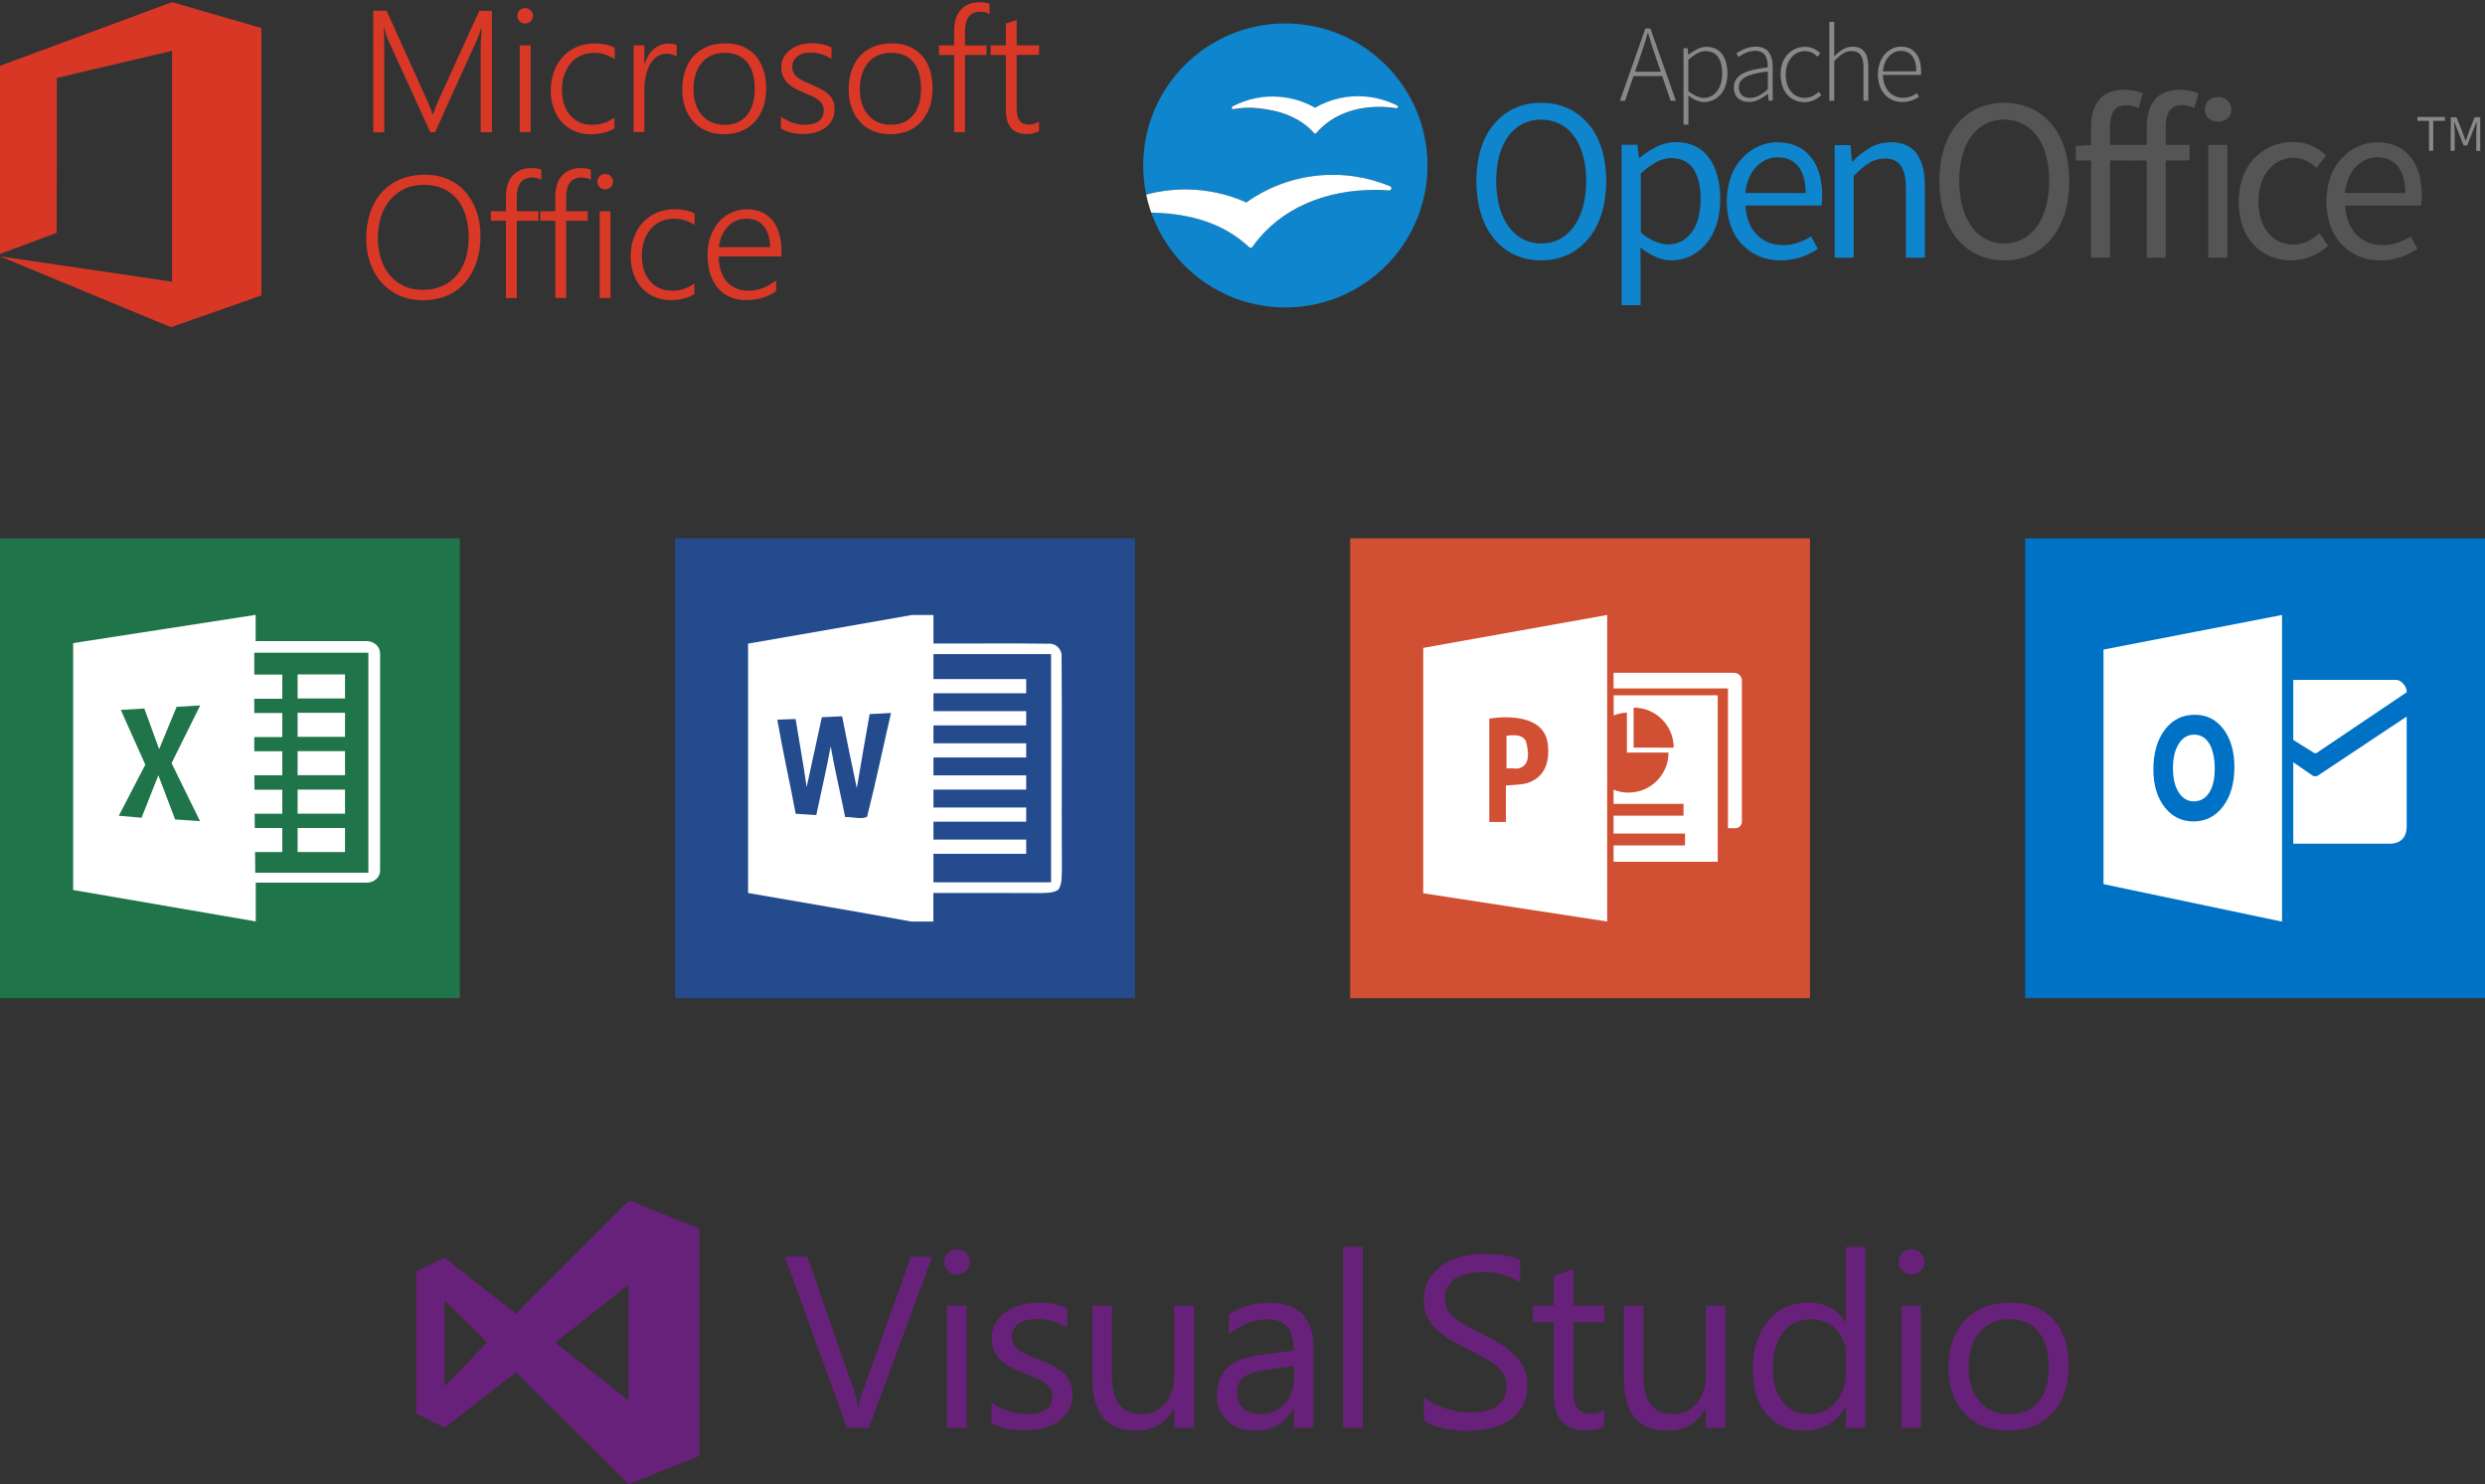 <?xml version="1.0" encoding="utf-8"?>
<!-- Generator: Adobe Illustrator 23.0.0, SVG Export Plug-In . SVG Version: 6.00 Build 0)  -->
<svg version="1.1" id="Layer_1" xmlns="http://www.w3.org/2000/svg" xmlns:xlink="http://www.w3.org/1999/xlink" x="0px" y="0px"
	 width="250px" height="149.32px" viewBox="0 0 250 149.32" style="enable-background:new 0 0 250 149.32;" xml:space="preserve">
<rect x="0" y="0" width="250" height="149.32" fill="#333333" stroke="none"/>
<style type="text/css">
	.st0{fill:#D93726;}
	.st1{fill:#DA3827;}
	.st2{fill:#244B8D;}
	.st3{fill:#FFFFFF;}
	.st4{fill:#20744A;}
	.st5{fill-rule:evenodd;clip-rule:evenodd;fill:#FFFFFF;}
	.st6{fill:#D14F32;}
	.st7{fill:#0072C6;}
	.st8{fill:#68217A;}
	.st9{enable-background:new    ;}
	.st10{fill:#0E85CD;}
	.st11{fill:#555555;}
	.st12{fill:#888888;}
</style>
<g>
	<g>
		<polygon class="st0" points="17.31,5.11 17.31,28.34 0,25.79 17.2,32.92 26.3,29.72 26.3,2.82 17.3,0.22 0,6.62 0,25.55 
			5.7,23.42 5.72,7.84 		"/>
	</g>
	<g>
		<path class="st1" d="M48.36,13.3V4.86c0-0.43,0.03-1.12,0.1-2.09h-0.03c-0.09,0.26-0.16,0.48-0.22,0.67
			c-0.07,0.19-0.12,0.34-0.18,0.46l-4.26,9.4h-0.48l-4.27-9.34c-0.12-0.28-0.26-0.69-0.39-1.2H38.6c0.02,0.26,0.04,0.56,0.05,0.9
			s0.01,0.71,0.01,1.12v8.53h-1.11V1.08h1.34l4.15,9.18c0.09,0.2,0.17,0.39,0.25,0.6c0.09,0.2,0.16,0.42,0.23,0.64h0.05
			c0.08-0.23,0.15-0.43,0.22-0.62c0.07-0.19,0.14-0.39,0.24-0.6l4.19-9.19h1.27V13.3H48.36z"/>
		<path class="st1" d="M52.83,2.37c-0.21,0-0.39-0.07-0.54-0.22C52.13,2,52.05,1.81,52.05,1.59c0-0.22,0.08-0.41,0.23-0.55
			c0.15-0.14,0.33-0.22,0.54-0.22c0.11,0,0.21,0.02,0.31,0.05c0.1,0.04,0.18,0.09,0.25,0.16c0.07,0.07,0.13,0.15,0.17,0.24
			s0.07,0.2,0.07,0.31c0,0.11-0.02,0.21-0.06,0.31s-0.1,0.18-0.17,0.25c-0.07,0.07-0.16,0.12-0.25,0.16
			C53.04,2.35,52.94,2.37,52.83,2.37z M52.29,13.3V4.57h1.09v8.72H52.29z"/>
		<path class="st1" d="M61.82,12.91c-0.65,0.39-1.43,0.6-2.35,0.6c-0.63,0.01-1.19-0.1-1.69-0.33c-0.5-0.22-0.93-0.53-1.28-0.92
			c-0.35-0.39-0.62-0.86-0.81-1.4c-0.19-0.54-0.28-1.12-0.28-1.75c0-0.65,0.1-1.27,0.3-1.84c0.2-0.58,0.49-1.08,0.87-1.51
			c0.38-0.43,0.84-0.77,1.4-1.02c0.55-0.25,1.18-0.37,1.89-0.37c0.72,0,1.38,0.14,1.97,0.42v1.16c-0.63-0.42-1.32-0.63-2.06-0.63
			c-0.52,0-0.97,0.1-1.38,0.29s-0.75,0.46-1.02,0.8c-0.27,0.34-0.48,0.73-0.63,1.18s-0.22,0.93-0.22,1.43
			c0,0.46,0.06,0.91,0.18,1.34c0.12,0.43,0.31,0.8,0.56,1.13s0.57,0.59,0.96,0.78c0.39,0.2,0.84,0.29,1.36,0.29
			c0.82,0,1.56-0.24,2.22-0.73L61.82,12.91L61.82,12.91z"/>
		<path class="st1" d="M68.07,5.69c-0.26-0.19-0.58-0.28-0.99-0.28c-0.29,0-0.54,0.05-0.77,0.16s-0.42,0.26-0.58,0.44
			c-0.17,0.19-0.31,0.41-0.43,0.65c-0.12,0.25-0.21,0.5-0.28,0.77c-0.07,0.27-0.12,0.54-0.15,0.81c-0.03,0.27-0.05,0.53-0.05,0.78
			v4.27h-1.08V4.57h1.08v1.86h0.03c0.1-0.32,0.23-0.6,0.39-0.86c0.16-0.26,0.33-0.46,0.54-0.64c0.2-0.17,0.43-0.31,0.67-0.4
			c0.24-0.09,0.5-0.14,0.77-0.14c0.18,0,0.33,0.01,0.47,0.03c0.14,0.02,0.27,0.06,0.38,0.1L68.07,5.69L68.07,5.69z"/>
		<path class="st1" d="M72.82,13.5c-0.65,0-1.23-0.11-1.74-0.33c-0.52-0.22-0.95-0.52-1.31-0.92c-0.37-0.39-0.64-0.87-0.84-1.42
			c-0.2-0.55-0.29-1.16-0.29-1.83c0-0.73,0.1-1.38,0.31-1.95c0.2-0.58,0.5-1.06,0.88-1.46c0.38-0.4,0.83-0.71,1.37-0.92
			s1.13-0.31,1.79-0.31c0.63,0,1.2,0.1,1.71,0.31c0.5,0.21,0.94,0.51,1.29,0.9c0.35,0.39,0.62,0.87,0.81,1.43s0.28,1.2,0.28,1.92
			c0,0.68-0.1,1.3-0.29,1.86c-0.2,0.56-0.48,1.04-0.84,1.45c-0.37,0.41-0.8,0.71-1.33,0.94C74.07,13.39,73.48,13.5,72.82,13.5z
			 M72.9,5.31c-0.48,0-0.91,0.09-1.29,0.25c-0.39,0.16-0.72,0.41-0.99,0.72c-0.27,0.31-0.48,0.7-0.63,1.16s-0.22,0.97-0.22,1.56
			c0,0.54,0.07,1.03,0.22,1.47s0.35,0.81,0.63,1.12c0.27,0.31,0.6,0.55,0.98,0.72c0.39,0.17,0.82,0.25,1.29,0.25
			c0.49,0,0.92-0.08,1.29-0.24c0.37-0.16,0.69-0.4,0.95-0.71c0.26-0.31,0.46-0.69,0.6-1.14c0.13-0.45,0.2-0.96,0.2-1.53
			c0-1.18-0.26-2.07-0.78-2.69C74.62,5.63,73.88,5.31,72.9,5.31z"/>
		<path class="st1" d="M78.58,11.73c0.16,0.13,0.35,0.25,0.54,0.35c0.2,0.1,0.39,0.19,0.6,0.26c0.2,0.07,0.41,0.13,0.61,0.16
			c0.21,0.04,0.41,0.05,0.6,0.05c1.29,0,1.94-0.48,1.94-1.46c0-0.22-0.05-0.41-0.14-0.58s-0.22-0.31-0.39-0.44
			c-0.17-0.13-0.37-0.26-0.61-0.37c-0.24-0.11-0.51-0.24-0.81-0.36c-0.41-0.16-0.75-0.33-1.04-0.5s-0.53-0.35-0.71-0.56
			c-0.19-0.2-0.33-0.43-0.42-0.67S78.6,7.1,78.6,6.79c0-0.39,0.09-0.73,0.25-1.03c0.17-0.3,0.39-0.56,0.68-0.77
			c0.28-0.21,0.61-0.37,0.98-0.48c0.37-0.11,0.77-0.16,1.17-0.16c0.76,0,1.41,0.14,1.97,0.43v1.15C83,5.5,82.29,5.29,81.54,5.29
			c-0.27,0-0.52,0.03-0.75,0.1c-0.22,0.07-0.42,0.16-0.58,0.29s-0.28,0.27-0.37,0.44c-0.09,0.18-0.13,0.37-0.13,0.58
			c0,0.22,0.03,0.41,0.1,0.57c0.07,0.16,0.18,0.31,0.32,0.44s0.33,0.26,0.56,0.37c0.23,0.12,0.51,0.25,0.84,0.39
			c0.42,0.17,0.78,0.34,1.09,0.51c0.31,0.17,0.56,0.35,0.76,0.54c0.2,0.2,0.35,0.41,0.44,0.65c0.1,0.24,0.14,0.52,0.14,0.84
			c0,0.39-0.08,0.74-0.24,1.05c-0.16,0.31-0.39,0.56-0.67,0.78c-0.29,0.21-0.62,0.37-1.01,0.48c-0.39,0.11-0.8,0.16-1.26,0.16
			c-0.88,0-1.62-0.18-2.22-0.56L78.58,11.73L78.58,11.73z"/>
		<path class="st1" d="M89.56,13.5c-0.65,0-1.23-0.11-1.74-0.33c-0.52-0.22-0.95-0.52-1.31-0.92c-0.37-0.39-0.64-0.87-0.84-1.42
			c-0.2-0.55-0.29-1.16-0.29-1.83c0-0.73,0.1-1.38,0.31-1.95c0.2-0.58,0.5-1.06,0.88-1.46c0.38-0.4,0.83-0.71,1.37-0.92
			c0.54-0.21,1.13-0.31,1.79-0.31c0.63,0,1.2,0.1,1.71,0.31c0.5,0.21,0.94,0.51,1.29,0.9c0.35,0.39,0.62,0.87,0.81,1.43
			c0.19,0.56,0.28,1.2,0.28,1.92c0,0.68-0.1,1.3-0.29,1.86c-0.2,0.56-0.48,1.04-0.84,1.45c-0.37,0.41-0.8,0.71-1.33,0.94
			C90.81,13.39,90.22,13.5,89.56,13.5z M89.64,5.31c-0.48,0-0.91,0.09-1.29,0.25c-0.39,0.16-0.72,0.41-0.99,0.72
			c-0.27,0.31-0.48,0.7-0.63,1.16C86.57,7.9,86.5,8.41,86.5,8.99c0,0.54,0.07,1.03,0.22,1.47c0.15,0.44,0.35,0.81,0.63,1.12
			c0.27,0.31,0.6,0.55,0.98,0.72c0.39,0.17,0.82,0.25,1.29,0.25c0.49,0,0.92-0.08,1.29-0.24c0.37-0.16,0.69-0.4,0.95-0.71
			c0.26-0.31,0.46-0.69,0.6-1.14c0.13-0.45,0.2-0.96,0.2-1.53c0-1.18-0.26-2.07-0.78-2.69C91.36,5.63,90.62,5.31,89.64,5.31z"/>
		<path class="st1" d="M99.56,1.42C99.32,1.26,99,1.18,98.61,1.18c-1.02,0-1.53,0.67-1.53,2v1.4h2.17v0.95h-2.17v7.77h-1.09V5.53
			h-1.52V4.57h1.52V3.11c0-0.44,0.05-0.83,0.16-1.19c0.11-0.35,0.27-0.66,0.49-0.91c0.22-0.26,0.48-0.44,0.81-0.58
			c0.33-0.14,0.7-0.2,1.13-0.2c0.41,0,0.73,0.05,0.97,0.16L99.56,1.42L99.56,1.42z"/>
		<path class="st1" d="M104.53,13.2c-0.37,0.19-0.78,0.28-1.23,0.28c-1.41,0-2.11-0.81-2.11-2.44V5.53h-1.53V4.57h1.53v-2.2
			l1.09-0.36v2.56h2.25v0.95h-2.25v5.34c0,0.59,0.1,1.01,0.29,1.28c0.19,0.26,0.52,0.39,0.98,0.39c0.34,0,0.67-0.1,0.98-0.31V13.2z"
			/>
		<path class="st1" d="M42.53,30.2c-0.88,0-1.67-0.16-2.37-0.48c-0.71-0.32-1.3-0.76-1.79-1.31c-0.49-0.56-0.87-1.21-1.13-1.96
			c-0.26-0.75-0.4-1.56-0.4-2.43c0-0.95,0.13-1.82,0.4-2.62c0.26-0.79,0.65-1.47,1.16-2.03c0.5-0.56,1.12-1.01,1.86-1.32
			c0.73-0.31,1.57-0.47,2.5-0.47c0.86,0,1.64,0.16,2.33,0.46c0.69,0.31,1.28,0.74,1.75,1.29c0.48,0.55,0.85,1.2,1.11,1.95
			c0.26,0.75,0.39,1.56,0.39,2.45c0,0.93-0.12,1.79-0.38,2.58c-0.26,0.79-0.63,1.48-1.12,2.06c-0.49,0.58-1.1,1.03-1.81,1.36
			C44.28,30.03,43.46,30.2,42.53,30.2z M42.62,18.59c-0.74,0-1.39,0.14-1.96,0.42c-0.57,0.28-1.05,0.66-1.45,1.14
			c-0.39,0.48-0.69,1.04-0.89,1.69c-0.2,0.65-0.31,1.33-0.31,2.06c-0.01,0.69,0.09,1.35,0.27,1.99s0.46,1.19,0.84,1.68
			c0.37,0.48,0.84,0.88,1.41,1.16s1.23,0.43,1.99,0.43s1.43-0.13,2.01-0.4c0.58-0.26,1.06-0.63,1.45-1.1
			c0.39-0.47,0.68-1.03,0.88-1.67c0.2-0.65,0.29-1.35,0.29-2.12c0-0.71-0.09-1.39-0.26-2.03c-0.17-0.64-0.44-1.2-0.81-1.68
			c-0.37-0.48-0.83-0.86-1.4-1.14C44.1,18.73,43.41,18.59,42.62,18.59z"/>
		<path class="st1" d="M54.47,18.1c-0.24-0.16-0.56-0.24-0.95-0.24c-1.02,0-1.53,0.67-1.53,2v1.4h2.17v0.95h-2.17v7.77H50.9v-7.78
			h-1.52v-0.95h1.52v-1.46c0-0.44,0.05-0.83,0.16-1.19c0.11-0.35,0.27-0.66,0.49-0.91s0.48-0.44,0.81-0.58s0.7-0.2,1.13-0.2
			c0.41,0,0.73,0.05,0.97,0.16V18.1z"/>
		<path class="st1" d="M59.44,18.1c-0.24-0.16-0.56-0.24-0.95-0.24c-1.02,0-1.53,0.67-1.53,2v1.4h2.17v0.95h-2.17v7.77h-1.09v-7.78
			h-1.52v-0.95h1.52v-1.46c0-0.44,0.05-0.83,0.16-1.19c0.11-0.35,0.27-0.66,0.49-0.91c0.22-0.25,0.48-0.44,0.81-0.58
			s0.7-0.2,1.13-0.2c0.41,0,0.73,0.05,0.97,0.16C59.44,17.07,59.44,18.1,59.44,18.1z"/>
		<path class="st1" d="M60.87,19.05c-0.21,0-0.39-0.07-0.54-0.22c-0.15-0.15-0.23-0.33-0.23-0.56c0-0.22,0.08-0.41,0.23-0.55
			c0.15-0.14,0.33-0.22,0.54-0.22c0.11,0,0.21,0.02,0.31,0.05c0.1,0.04,0.18,0.09,0.25,0.16c0.07,0.07,0.13,0.15,0.17,0.24
			c0.04,0.09,0.07,0.2,0.07,0.31c0,0.11-0.02,0.21-0.06,0.31s-0.1,0.18-0.17,0.25c-0.07,0.07-0.16,0.12-0.25,0.16
			C61.08,19.03,60.98,19.05,60.87,19.05z M60.33,29.98v-8.72h1.09v8.72H60.33z"/>
		<path class="st1" d="M69.86,29.59c-0.65,0.39-1.43,0.6-2.35,0.6c-0.63,0.01-1.19-0.1-1.69-0.33c-0.5-0.22-0.93-0.53-1.28-0.92
			c-0.35-0.39-0.62-0.86-0.81-1.4c-0.19-0.54-0.28-1.12-0.28-1.75c0-0.65,0.1-1.27,0.3-1.84c0.2-0.58,0.49-1.08,0.87-1.51
			s0.84-0.77,1.4-1.02c0.55-0.25,1.18-0.37,1.89-0.37c0.72,0,1.38,0.14,1.97,0.42v1.16c-0.63-0.42-1.32-0.63-2.06-0.63
			c-0.52,0-0.97,0.1-1.38,0.29c-0.41,0.2-0.75,0.46-1.02,0.8c-0.27,0.34-0.48,0.73-0.63,1.18c-0.14,0.45-0.22,0.93-0.22,1.44
			c0,0.46,0.06,0.91,0.18,1.34c0.12,0.43,0.31,0.8,0.56,1.13c0.26,0.33,0.57,0.59,0.96,0.78c0.39,0.2,0.84,0.29,1.36,0.29
			c0.82,0,1.56-0.24,2.22-0.73L69.86,29.59L69.86,29.59z"/>
		<path class="st1" d="M72.3,25.81c0.01,0.54,0.08,1.01,0.22,1.44s0.33,0.78,0.59,1.08c0.26,0.29,0.57,0.52,0.94,0.68
			s0.78,0.24,1.24,0.24c0.98,0,1.91-0.35,2.79-1.03v1.07c-0.84,0.6-1.84,0.9-3.03,0.9c-0.58,0-1.12-0.1-1.6-0.31
			s-0.88-0.5-1.22-0.89c-0.33-0.39-0.6-0.87-0.78-1.44c-0.18-0.57-0.27-1.22-0.27-1.94c0-0.65,0.1-1.26,0.3-1.81
			c0.2-0.56,0.48-1.04,0.82-1.45c0.35-0.41,0.77-0.73,1.26-0.95s1.01-0.35,1.58-0.35c0.56,0,1.06,0.1,1.49,0.29
			c0.43,0.2,0.79,0.48,1.09,0.84c0.29,0.36,0.52,0.8,0.67,1.33c0.15,0.52,0.23,1.11,0.23,1.75v0.54h-6.3V25.81z M77.48,24.86
			c-0.02-0.91-0.24-1.62-0.65-2.11c-0.41-0.5-0.99-0.75-1.73-0.75c-0.37,0-0.71,0.07-1.03,0.2c-0.31,0.13-0.6,0.32-0.83,0.57
			c-0.24,0.25-0.44,0.55-0.6,0.9s-0.27,0.75-0.33,1.2H77.48z"/>
	</g>
</g>
<g>
	<g>
		<rect x="67.92" y="54.16" class="st2" width="46.26" height="46.26"/>
		<path class="st3" d="M106.8,66.13c0.07-0.81-0.56-1.45-1.39-1.37c-3.83-0.06-7.67,0-11.5-0.02c0-0.95,0-1.92,0-2.87h-2.15
			c-5.5,0.98-11,1.92-16.5,2.88c0,8.36,0,16.73,0,25.09c5.47,0.96,10.95,1.87,16.4,2.87h2.24c0-0.96,0-1.92,0-2.87
			c3.59,0,7.18-0.01,10.77,0.01c0.61-0.03,1.29,0.02,1.81-0.35c0.42-0.64,0.31-1.44,0.35-2.17
			C106.79,80.26,106.86,73.19,106.8,66.13z M87.23,82.17c-0.6,0.31-1.5-0.02-2.2,0.04c-0.48-2.38-1.04-4.74-1.46-7.12
			C83.15,77.4,82.6,79.7,82.12,82c-0.68-0.04-1.38-0.08-2.07-0.13c-0.59-3.16-1.3-6.29-1.85-9.46c0.61-0.03,1.23-0.06,1.84-0.07
			c0.37,2.29,0.79,4.56,1.11,6.85c0.51-2.34,1.03-4.69,1.53-7.03c0.68-0.04,1.36-0.06,2.04-0.1c0.48,2.42,0.96,4.84,1.48,7.24
			c0.41-2.49,0.85-4.97,1.29-7.46c0.72-0.03,1.43-0.06,2.15-0.11C88.83,75.21,88.11,78.72,87.23,82.17z M105.74,88.77
			c-3.94,0-7.89,0-11.83,0c0-0.96,0-1.92,0-2.87c3.11,0,6.22,0,9.33,0c0-0.48,0-0.96,0-1.43c-3.11,0-6.22,0-9.33,0
			c0-0.6,0-1.19,0-1.8c3.11,0,6.22,0,9.33,0c0-0.48,0-0.96,0-1.43c-3.11,0-6.22,0-9.33,0c0-0.6,0-1.19,0-1.8c3.11,0,6.22,0,9.33,0
			c0-0.48,0-0.96,0-1.43c-3.11,0-6.22,0-9.33,0c0-0.6,0-1.19,0-1.8c3.11,0,6.22,0,9.33,0c0-0.48,0-0.95,0-1.43
			c-3.11,0-6.22,0-9.33,0c0-0.6,0-1.19,0-1.8c3.11,0,6.22,0,9.33,0c0-0.48,0-0.95,0-1.43c-3.11,0-6.22,0-9.33,0c0-0.6,0-1.19,0-1.8
			c3.11,0,6.22,0,9.33,0c0-0.48,0-0.95,0-1.43c-3.11,0-6.22,0-9.33,0c0-0.83,0-1.67,0-2.51c3.94,0,7.89,0,11.83,0
			C105.74,73.47,105.74,81.12,105.74,88.77z"/>
	</g>
	<g>
		<rect x="0" y="54.16" class="st4" width="46.26" height="46.26"/>
		<g>
			<rect x="29.94" y="67.85" class="st5" width="4.77" height="2.42"/>
			<rect x="29.94" y="71.71" class="st5" width="4.77" height="2.42"/>
			<rect x="29.94" y="75.57" class="st5" width="4.77" height="2.42"/>
			<rect x="29.94" y="79.44" class="st5" width="4.77" height="2.42"/>
			<rect x="29.94" y="83.3" class="st5" width="4.77" height="2.42"/>
			<path class="st5" d="M36.89,64.5H25.72v-2.64L7.36,64.7v24.84l18.37,3.16v-3.9h11.17c0.74,0,1.34-0.54,1.34-1.21V65.72
				C38.23,65.05,37.63,64.5,36.89,64.5z M20.12,82.61l-2.5-0.17L15.93,78l-1.69,4.27l-2.29-0.2l2.67-5.14l-2.47-5.51l2.37-0.14
				l1.49,4.09l1.76-4.26l2.37-0.14l-2.88,5.81L20.12,82.61z M37.07,87.8H25.68l-0.02-2.08h2.74V83.3h-2.77l-0.01-1.43h2.78v-2.42
				H25.6L25.59,78h2.81v-2.42h-2.82v-1.43h2.82v-2.42h-2.82v-1.43h2.82v-2.43h-2.82v-2.2h11.48V87.8z"/>
		</g>
	</g>
	<g>
		<rect x="135.83" y="54.16" class="st6" width="46.26" height="46.26"/>
		<g>
			<path class="st3" d="M162.34,69.95v2.03c0.42-0.17,0.86-0.27,1.33-0.29v4.02h4.19c0,2.23-1.8,4.03-4.03,4.03
				c-0.53,0-1.04-0.1-1.5-0.29v1.42h7.04v1.19h-7.04v1.8h7.19v1.19h-7.19v1.65h10.48V69.95H162.34z M164.35,75.21v-4.02
				c2.23,0,4.03,1.8,4.03,4.03L164.35,75.21L164.35,75.21z"/>
			<path class="st3" d="M174.45,67.69h-11.33h-0.79v1.57h0.79h10.72v2.48v11.58h0.74l0,0c0.01,0,0.01,0,0.02,0
				c0.35,0,0.64-0.29,0.64-0.63V71.74v-0.89v-2.39C175.24,68.04,174.89,67.69,174.45,67.69z"/>
			<g>
				<path class="st3" d="M151.56,74.03v3.27h0.56c0,0,0.51,0.05,0.68,0c0.66-0.19,1.21-0.72,0.75-2.61
					C153.28,73.66,151.56,74.03,151.56,74.03z"/>
				<path class="st3" d="M143.18,65.18v24.69l18.51,2.84V61.87L143.18,65.18z M152.87,78.92l-1.37,0.11v3.66h-1.67V72.3
					c0,0,5.45-1.02,5.88,2.54C156.2,78.87,152.87,78.92,152.87,78.92z"/>
			</g>
		</g>
	</g>
	<g>
		<rect x="203.74" y="54.16" class="st7" width="46.26" height="46.26"/>
		<g>
			<path class="st3" d="M230.71,68.41v6.03l2.11,1.32c0.06,0.02,0.18,0.02,0.23,0l9.08-6.12c0-0.72-0.68-1.24-1.05-1.24H230.71z"/>
			<path class="st3" d="M230.71,76.69l1.92,1.32c0.27,0.2,0.6,0,0.6,0c-0.32,0.2,8.89-5.92,8.89-5.92v11.08
				c0,1.2-0.77,1.71-1.64,1.71h-9.77L230.71,76.69L230.71,76.69z"/>
			<g>
				<path class="st3" d="M220.75,73.91c-0.66,0-1.18,0.31-1.56,0.93c-0.39,0.61-0.58,1.42-0.58,2.44c0,1.03,0.19,1.84,0.58,2.44
					s0.89,0.9,1.52,0.9c0.65,0,1.16-0.29,1.54-0.87c0.38-0.58,0.56-1.39,0.56-2.42c0-1.07-0.19-1.92-0.55-2.52
					C221.89,74.21,221.38,73.91,220.75,73.91L220.75,73.91z"/>
				<path class="st3" d="M211.62,65.35v23.6l17.96,3.77V61.87L211.62,65.35z M223.64,81.14c-0.76,1-1.75,1.5-2.97,1.5
					c-1.19,0-2.16-0.48-2.91-1.45c-0.75-0.97-1.12-2.23-1.12-3.78c0-1.64,0.38-2.97,1.14-3.98c0.76-1.02,1.77-1.52,3.03-1.52
					c1.18,0,2.15,0.48,2.88,1.45c0.73,0.97,1.1,2.25,1.1,3.84C224.78,78.83,224.4,80.14,223.64,81.14L223.64,81.14z"/>
			</g>
		</g>
	</g>
</g>
<g>
	<path class="st8" d="M63.3,120.77l7.06,2.85v22.85l-7.12,2.85l-11.33-11.26l-7.19,5.57l-2.85-1.42v-14.31l2.85-1.36l7.19,5.63
		L63.3,120.77z M44.72,130.8v8.67l4.28-4.4L44.72,130.8z M55.85,135.08l7.38,5.82v-11.65L55.85,135.08z"/>
	<g class="st9">
		<path class="st8" d="M93.79,126.42l-6.37,17.21H85.2l-6.24-17.21h2.25l4.77,13.65c0.15,0.44,0.27,0.95,0.35,1.53h0.05
			c0.06-0.48,0.19-1,0.4-1.55l4.86-13.62C91.63,126.42,93.79,126.42,93.79,126.42z"/>
		<path class="st8" d="M96.28,128.23c-0.35,0-0.65-0.12-0.9-0.36c-0.25-0.24-0.37-0.54-0.37-0.91c0-0.36,0.12-0.68,0.37-0.92
			c0.25-0.24,0.55-0.36,0.9-0.36c0.36,0,0.66,0.12,0.92,0.36c0.25,0.24,0.38,0.55,0.38,0.92c0,0.35-0.13,0.65-0.38,0.9
			C96.94,128.1,96.63,128.23,96.28,128.23z M97.23,143.64h-1.97v-12.29h1.97V143.64z"/>
		<path class="st8" d="M99.74,143.19v-2.11c1.07,0.79,2.26,1.18,3.54,1.18c1.73,0,2.59-0.58,2.59-1.73c0-0.33-0.07-0.61-0.22-0.84
			c-0.15-0.23-0.35-0.43-0.6-0.61c-0.25-0.18-0.55-0.34-0.88-0.47c-0.34-0.14-0.71-0.29-1.1-0.44c-0.54-0.21-1.02-0.44-1.43-0.66
			c-0.41-0.22-0.76-0.47-1.03-0.74c-0.28-0.28-0.49-0.59-0.62-0.94c-0.14-0.35-0.21-0.76-0.21-1.23c0-0.58,0.14-1.08,0.4-1.53
			c0.26-0.44,0.61-0.81,1.06-1.11c0.44-0.3,0.94-0.53,1.51-0.68c0.56-0.15,1.15-0.23,1.75-0.23c1.06,0,2.02,0.19,2.85,0.55v1.99
			c-0.91-0.59-1.94-0.89-3.12-0.89c-0.37,0-0.7,0.04-1,0.13c-0.3,0.09-0.55,0.2-0.76,0.36c-0.21,0.15-0.38,0.34-0.49,0.54
			c-0.11,0.21-0.17,0.45-0.17,0.71c0,0.32,0.06,0.59,0.17,0.81c0.11,0.21,0.29,0.41,0.51,0.58c0.22,0.16,0.49,0.32,0.81,0.46
			s0.69,0.29,1.09,0.44c0.54,0.21,1.03,0.42,1.46,0.64c0.44,0.22,0.8,0.47,1.11,0.74c0.31,0.28,0.54,0.59,0.7,0.96
			c0.16,0.36,0.24,0.79,0.24,1.28c0,0.61-0.14,1.13-0.4,1.58c-0.27,0.45-0.63,0.82-1.07,1.11c-0.45,0.3-0.96,0.51-1.55,0.66
			c-0.59,0.14-1.2,0.21-1.83,0.21C101.77,143.93,100.67,143.69,99.74,143.19z"/>
		<path class="st8" d="M120.11,143.64h-1.97v-1.94h-0.05c-0.81,1.49-2.08,2.23-3.79,2.23c-2.93,0-4.4-1.74-4.4-5.23v-7.35h1.96v7.04
			c0,2.59,0.99,3.89,2.98,3.89c0.96,0,1.75-0.36,2.37-1.06c0.62-0.71,0.93-1.63,0.93-2.78v-7.08h1.97L120.11,143.64L120.11,143.64z"
			/>
		<path class="st8" d="M132.15,143.64h-1.97v-1.92h-0.05c-0.86,1.47-2.12,2.21-3.78,2.21c-1.23,0-2.18-0.32-2.88-0.97
			c-0.69-0.65-1.04-1.51-1.04-2.58c0-2.3,1.35-3.63,4.05-4.01l3.68-0.51c0-2.09-0.84-3.13-2.53-3.13c-1.48,0-2.82,0.51-4.01,1.51
			v-2.01c1.21-0.77,2.6-1.15,4.18-1.15c2.89,0,4.33,1.53,4.33,4.59v7.99H132.15z M130.18,137.42l-2.96,0.41
			c-0.91,0.13-1.6,0.36-2.06,0.68c-0.46,0.32-0.7,0.9-0.7,1.72c0,0.6,0.21,1.09,0.64,1.47c0.43,0.38,1,0.57,1.71,0.57
			c0.98,0,1.78-0.34,2.42-1.03c0.64-0.69,0.96-1.55,0.96-2.6L130.18,137.42L130.18,137.42z"/>
		<path class="st8" d="M137.09,143.64h-1.97v-18.2h1.97V143.64z"/>
	</g>
	<g class="st9">
		<path class="st8" d="M143.24,142.94v-2.38c0.27,0.24,0.6,0.46,0.98,0.65c0.38,0.19,0.78,0.36,1.2,0.49
			c0.42,0.13,0.84,0.24,1.26,0.31c0.42,0.07,0.81,0.11,1.18,0.11c1.24,0,2.17-0.23,2.78-0.69c0.61-0.46,0.92-1.12,0.92-1.98
			c0-0.46-0.1-0.87-0.31-1.21s-0.49-0.66-0.85-0.94c-0.36-0.29-0.79-0.56-1.28-0.81c-0.49-0.26-1.02-0.54-1.59-0.82
			c-0.6-0.31-1.16-0.61-1.68-0.92c-0.52-0.31-0.97-0.66-1.36-1.03c-0.39-0.38-0.69-0.8-0.91-1.28c-0.22-0.48-0.33-1.03-0.33-1.68
			c0-0.79,0.17-1.47,0.51-2.05c0.34-0.58,0.8-1.06,1.36-1.43c0.56-0.38,1.2-0.66,1.91-0.84s1.45-0.28,2.19-0.28
			c1.7,0,2.93,0.2,3.71,0.61v2.27c-1.01-0.71-2.32-1.06-3.91-1.06c-0.44,0-0.88,0.05-1.32,0.14c-0.44,0.09-0.84,0.24-1.18,0.45
			c-0.34,0.21-0.62,0.48-0.84,0.81c-0.21,0.33-0.32,0.73-0.32,1.2c0,0.44,0.09,0.82,0.24,1.14c0.16,0.32,0.41,0.61,0.73,0.88
			c0.32,0.26,0.71,0.52,1.17,0.77c0.46,0.25,0.99,0.52,1.59,0.81c0.61,0.31,1.2,0.62,1.75,0.96c0.56,0.34,1.03,0.71,1.46,1.11
			c0.41,0.41,0.75,0.86,0.99,1.36c0.24,0.5,0.36,1.06,0.36,1.71c0,0.85-0.16,1.57-0.5,2.16c-0.33,0.59-0.78,1.06-1.34,1.43
			c-0.56,0.37-1.21,0.64-1.95,0.8c-0.74,0.16-1.51,0.25-2.33,0.25c-0.27,0-0.61-0.02-1.01-0.06s-0.81-0.11-1.23-0.19
			c-0.41-0.09-0.81-0.19-1.18-0.31C143.76,143.23,143.47,143.09,143.24,142.94z"/>
		<path class="st8" d="M161.38,143.52c-0.46,0.26-1.08,0.39-1.83,0.39c-2.16,0-3.23-1.2-3.23-3.6v-7.28h-2.11v-1.68h2.11v-3
			l1.97-0.64v3.64h3.1v1.68h-3.1v6.92c0,0.82,0.14,1.41,0.42,1.76c0.28,0.36,0.74,0.53,1.39,0.53c0.49,0,0.92-0.14,1.28-0.41
			L161.38,143.52L161.38,143.52z"/>
		<path class="st8" d="M173.58,143.64h-1.97v-1.94h-0.05c-0.81,1.49-2.08,2.23-3.8,2.23c-2.93,0-4.39-1.74-4.39-5.23v-7.35h1.96
			v7.04c0,2.59,0.99,3.89,2.98,3.89c0.96,0,1.75-0.36,2.37-1.06c0.62-0.71,0.93-1.63,0.93-2.78v-7.08h1.97L173.58,143.64
			L173.58,143.64z"/>
		<path class="st8" d="M187.67,143.64h-1.97v-2.09h-0.05c-0.91,1.58-2.32,2.38-4.23,2.38c-1.54,0-2.78-0.55-3.7-1.65
			c-0.92-1.1-1.38-2.6-1.38-4.5c0-2.03,0.51-3.66,1.53-4.89c1.02-1.23,2.39-1.83,4.1-1.83c1.69,0,2.92,0.66,3.68,1.99h0.05v-7.6
			h1.97V143.64z M185.7,138.08v-1.81c0-0.99-0.33-1.83-0.98-2.52c-0.66-0.69-1.49-1.03-2.5-1.03c-1.2,0-2.15,0.44-2.83,1.32
			c-0.69,0.88-1.03,2.1-1.03,3.65c0,1.41,0.33,2.53,0.99,3.35c0.66,0.82,1.55,1.23,2.66,1.23c1.1,0,1.98-0.39,2.67-1.18
			C185.36,140.29,185.7,139.29,185.7,138.08z"/>
		<path class="st8" d="M192.3,128.23c-0.35,0-0.65-0.12-0.9-0.36c-0.25-0.24-0.37-0.54-0.37-0.91c0-0.36,0.12-0.68,0.37-0.92
			c0.25-0.24,0.55-0.36,0.9-0.36c0.36,0,0.66,0.12,0.92,0.36c0.25,0.24,0.38,0.55,0.38,0.92c0,0.35-0.13,0.65-0.38,0.9
			C192.97,128.1,192.66,128.23,192.3,128.23z M193.26,143.64h-1.97v-12.29h1.97V143.64z"/>
		<path class="st8" d="M202.01,143.93c-1.82,0-3.27-0.58-4.35-1.72c-1.08-1.15-1.63-2.67-1.63-4.57c0-2.06,0.56-3.68,1.69-4.84
			c1.13-1.16,2.65-1.74,4.57-1.74c1.83,0,3.26,0.56,4.29,1.69c1.03,1.13,1.54,2.69,1.54,4.7c0,1.96-0.56,3.53-1.66,4.71
			C205.37,143.34,203.87,143.93,202.01,143.93z M202.16,132.72c-1.26,0-2.26,0.43-3,1.29c-0.74,0.86-1.11,2.05-1.11,3.56
			c0,1.46,0.37,2.6,1.11,3.45c0.74,0.84,1.74,1.26,2.99,1.26c1.27,0,2.25-0.41,2.93-1.23c0.69-0.82,1.03-2,1.03-3.52
			c0-1.53-0.34-2.72-1.03-3.55C204.41,133.13,203.43,132.72,202.16,132.72z"/>
	</g>
</g>
<g id="XMLID_1_">
	<path id="XMLID_5_" class="st10" d="M155.05,26.2c1.96-0.02,3.53-0.75,4.72-2.15c1.19-1.41,1.8-3.36,1.83-5.85
		c-0.03-2.47-0.64-4.38-1.83-5.76c-1.19-1.38-2.76-2.08-4.72-2.1c-1.96,0.02-3.53,0.72-4.71,2.1c-1.18,1.38-1.79,3.3-1.82,5.77
		c0.03,2.49,0.64,4.44,1.82,5.85C151.52,25.46,153.09,26.18,155.05,26.2L155.05,26.2z M155.05,24.5c-1.38-0.02-2.48-0.6-3.29-1.72
		c-0.81-1.12-1.22-2.65-1.24-4.59c0.02-1.92,0.43-3.42,1.24-4.51c0.81-1.09,1.91-1.64,3.29-1.65c1.38,0.02,2.48,0.57,3.29,1.65
		c0.81,1.09,1.22,2.59,1.24,4.51c-0.02,1.94-0.43,3.47-1.24,4.59S156.44,24.48,155.05,24.5z"/>
	<path id="XMLID_8_" class="st10" d="M165.03,24.9c0.52,0.41,1.05,0.73,1.57,0.96c0.52,0.23,1.05,0.34,1.57,0.34
		c1.34-0.02,2.48-0.55,3.42-1.61c0.94-1.06,1.44-2.56,1.48-4.51c-0.01-1.78-0.38-3.19-1.15-4.22c-0.76-1.03-1.87-1.55-3.33-1.57
		c-0.67,0.01-1.31,0.17-1.93,0.47c-0.61,0.3-1.18,0.67-1.7,1.12h-0.07l-0.16-1.31h-1.59V30.7h1.91v-3.83L165.03,24.9z M165.07,23.4
		v-5.95c0.56-0.51,1.08-0.88,1.58-1.15c0.49-0.26,0.98-0.39,1.45-0.4c1.06,0.02,1.83,0.4,2.3,1.16c0.47,0.75,0.7,1.76,0.69,3.03
		c-0.02,1.41-0.33,2.52-0.92,3.3c-0.6,0.79-1.37,1.19-2.32,1.2c-0.38,0.01-0.8-0.09-1.28-0.27
		C166.09,24.14,165.59,23.83,165.07,23.4L165.07,23.4z"/>
	<path id="XMLID_11_" class="st10" d="M173.71,20.27c0.03,1.87,0.56,3.32,1.58,4.36c1.02,1.03,2.3,1.56,3.86,1.57
		c0.77-0.01,1.46-0.13,2.08-0.34c0.61-0.22,1.17-0.49,1.65-0.82l-0.68-1.26c-0.42,0.27-0.86,0.49-1.33,0.64
		c-0.47,0.16-0.97,0.24-1.5,0.24c-1.1-0.01-1.98-0.37-2.65-1.07c-0.67-0.71-1.05-1.68-1.13-2.91h7.66c0.02-0.14,0.04-0.3,0.05-0.48
		c0.01-0.18,0.02-0.37,0.02-0.57c-0.01-1.64-0.4-2.94-1.18-3.88c-0.78-0.94-1.9-1.43-3.35-1.44c-1.34,0.02-2.52,0.55-3.52,1.6
		C174.28,16.94,173.76,18.4,173.71,20.27L173.71,20.27z M175.58,19.41c0.14-1.15,0.52-2.03,1.13-2.65c0.61-0.62,1.33-0.93,2.14-0.94
		c0.89,0.01,1.58,0.32,2.07,0.93c0.48,0.61,0.73,1.51,0.74,2.67C181.66,19.41,175.58,19.41,175.58,19.41z"/>
	<path id="XMLID_12_" class="st10" d="M184.58,25.92h1.91v-8.22c0.56-0.57,1.07-1.01,1.55-1.3c0.47-0.3,0.99-0.44,1.56-0.45
		c0.74-0.01,1.29,0.24,1.63,0.72c0.34,0.49,0.52,1.26,0.51,2.32v6.94h1.91v-7.19c0.01-1.45-0.28-2.55-0.83-3.3
		c-0.56-0.75-1.44-1.13-2.62-1.13c-0.78,0.01-1.47,0.2-2.09,0.56c-0.61,0.36-1.19,0.81-1.72,1.36h-0.07l-0.16-1.63h-1.59
		L184.58,25.92L184.58,25.92z"/>
	<path id="XMLID_15_" class="st11" d="M201.63,26.2c1.96-0.02,3.53-0.75,4.72-2.15c1.19-1.41,1.8-3.36,1.83-5.85
		c-0.03-2.47-0.64-4.38-1.83-5.76c-1.19-1.38-2.76-2.08-4.72-2.1c-1.96,0.02-3.53,0.72-4.71,2.1c-1.18,1.37-1.79,3.3-1.82,5.77
		c0.03,2.49,0.64,4.44,1.82,5.85C198.1,25.46,199.67,26.18,201.63,26.2L201.63,26.2z M201.63,24.5c-1.38-0.02-2.48-0.6-3.29-1.72
		c-0.81-1.12-1.22-2.65-1.24-4.59c0.02-1.92,0.43-3.42,1.24-4.51c0.81-1.09,1.91-1.64,3.29-1.65c1.38,0.02,2.48,0.57,3.29,1.65
		c0.81,1.09,1.22,2.59,1.24,4.51c-0.02,1.94-0.43,3.47-1.24,4.59S203.01,24.48,201.63,24.5z"/>
	<path id="XMLID_16_" class="st11" d="M215.58,9.39c-0.26-0.11-0.55-0.2-0.87-0.26s-0.66-0.1-1.02-0.11
		c-1.13,0.01-1.97,0.35-2.51,1.01c-0.54,0.66-0.81,1.58-0.81,2.75v1.8l-1.54,0.11v1.45h1.54v9.78h1.91v-9.78h2.4v-1.56h-2.4v-1.8
		c0-0.72,0.13-1.27,0.39-1.64c0.26-0.37,0.66-0.55,1.2-0.55c0.21,0,0.43,0.02,0.64,0.07c0.22,0.05,0.43,0.11,0.64,0.21L215.58,9.39z
		"/>
	<path id="XMLID_17_" class="st11" d="M221.18,9.39c-0.26-0.11-0.55-0.2-0.87-0.26s-0.66-0.1-1.02-0.11
		c-1.13,0.01-1.97,0.35-2.51,1.01c-0.54,0.66-0.81,1.58-0.81,2.75v1.8h-1.29l-0.25,1.57h1.54v9.78h1.91v-9.79h2.4v-1.56h-2.4v-1.8
		c0-0.72,0.13-1.27,0.39-1.64c0.26-0.37,0.66-0.55,1.2-0.56c0.21,0,0.43,0.02,0.64,0.07c0.22,0.05,0.43,0.11,0.64,0.21L221.18,9.39z
		"/>
	<path id="XMLID_20_" class="st11" d="M223.15,12.24c0.38-0.01,0.7-0.12,0.95-0.34c0.25-0.22,0.38-0.52,0.38-0.89
		c-0.01-0.38-0.14-0.68-0.38-0.9s-0.56-0.33-0.95-0.34c-0.38,0.01-0.7,0.11-0.95,0.34c-0.25,0.22-0.38,0.52-0.38,0.9
		c0.01,0.37,0.14,0.67,0.38,0.89C222.46,12.12,222.77,12.24,223.15,12.24z M222.17,25.92h1.91V14.58h-1.91V25.92z"/>
	<path id="XMLID_21_" class="st11" d="M225.21,20.27c0.03,1.89,0.55,3.35,1.53,4.37c0.99,1.02,2.25,1.55,3.79,1.56
		c0.68-0.01,1.34-0.14,1.97-0.4c0.63-0.26,1.2-0.61,1.72-1.07l-0.86-1.26c-0.34,0.32-0.74,0.58-1.18,0.8
		c-0.45,0.22-0.94,0.33-1.48,0.34c-1.06-0.02-1.9-0.42-2.53-1.2c-0.63-0.78-0.95-1.83-0.97-3.14c0.02-1.33,0.36-2.38,1.01-3.18
		c0.65-0.79,1.5-1.2,2.55-1.21c0.45,0.01,0.86,0.1,1.23,0.28c0.37,0.18,0.72,0.43,1.06,0.72l0.96-1.24
		c-0.38-0.37-0.84-0.69-1.38-0.95c-0.54-0.26-1.18-0.4-1.93-0.41c-1.51,0.01-2.78,0.53-3.83,1.56
		C225.81,16.89,225.26,18.36,225.21,20.27L225.21,20.27z"/>
	<path id="XMLID_24_" class="st11" d="M234.04,20.27c0.03,1.87,0.56,3.32,1.58,4.36s2.3,1.56,3.86,1.57
		c0.77-0.01,1.46-0.13,2.08-0.34c0.61-0.22,1.17-0.49,1.65-0.82l-0.68-1.26c-0.42,0.27-0.86,0.49-1.33,0.64
		c-0.47,0.16-0.97,0.24-1.5,0.24c-1.1-0.01-1.98-0.37-2.65-1.07c-0.67-0.71-1.05-1.68-1.13-2.91h7.66c0.02-0.14,0.04-0.3,0.05-0.48
		s0.02-0.37,0.02-0.57c-0.01-1.64-0.4-2.94-1.18-3.88c-0.78-0.94-1.9-1.43-3.35-1.44c-1.34,0.02-2.52,0.55-3.52,1.6
		C234.61,16.94,234.08,18.4,234.04,20.27L234.04,20.27z M235.9,19.41c0.14-1.15,0.52-2.03,1.13-2.65c0.61-0.62,1.33-0.93,2.14-0.94
		c0.89,0.01,1.58,0.32,2.07,0.93c0.48,0.61,0.73,1.51,0.74,2.67C241.98,19.41,235.9,19.41,235.9,19.41z"/>
	<path id="XMLID_27_" class="st12" d="M164.49,7.21l0.47-1.36c0.15-0.43,0.29-0.84,0.42-1.25c0.13-0.4,0.26-0.83,0.38-1.27h0.05
		c0.13,0.44,0.25,0.87,0.38,1.27s0.27,0.82,0.42,1.25l0.47,1.36H164.49z M168.07,10.14h0.53l-2.56-7.27h-0.51l-2.56,7.27h0.51
		l0.86-2.49h2.88L168.07,10.14z"/>
	<path id="XMLID_30_" class="st12" d="M169.85,9.62c0.28,0.21,0.55,0.37,0.82,0.48c0.27,0.11,0.52,0.17,0.78,0.17
		c0.64-0.01,1.19-0.26,1.64-0.75c0.45-0.49,0.68-1.2,0.7-2.1c0-0.83-0.18-1.49-0.53-1.97c-0.35-0.48-0.88-0.72-1.59-0.74
		c-0.33,0.01-0.64,0.09-0.95,0.25c-0.3,0.16-0.59,0.34-0.85,0.55h-0.03l-0.05-0.66h-0.42v7.69h0.49v-1.93L169.85,9.62L169.85,9.62z
		 M169.85,9.16V6.01c0.32-0.28,0.62-0.5,0.91-0.65c0.29-0.15,0.56-0.22,0.83-0.22c0.6,0.01,1.03,0.23,1.29,0.65
		c0.26,0.42,0.39,0.96,0.38,1.63c-0.01,0.73-0.18,1.32-0.52,1.75c-0.34,0.44-0.78,0.67-1.32,0.68c-0.21,0-0.44-0.05-0.71-0.16
		C170.44,9.58,170.15,9.4,169.85,9.16L169.85,9.16z"/>
	<path id="XMLID_33_" class="st12" d="M174.43,8.81c0.01,0.5,0.17,0.87,0.46,1.1c0.29,0.24,0.66,0.36,1.09,0.35
		c0.35-0.01,0.68-0.09,0.99-0.25s0.61-0.34,0.88-0.57h0.02l0.06,0.68h0.41V6.74c0.01-0.58-0.11-1.06-0.37-1.45s-0.69-0.58-1.31-0.6
		c-0.44,0.01-0.82,0.09-1.17,0.24c-0.34,0.15-0.61,0.3-0.8,0.44l0.22,0.36c0.18-0.14,0.41-0.28,0.71-0.41
		c0.29-0.13,0.62-0.2,0.98-0.21c0.51,0.02,0.85,0.2,1.02,0.53c0.17,0.34,0.25,0.72,0.22,1.14c-1.17,0.13-2.03,0.34-2.59,0.66
		C174.7,7.79,174.42,8.23,174.43,8.81L174.43,8.81z M174.93,8.79c-0.02-0.42,0.2-0.76,0.64-1.02c0.44-0.26,1.2-0.45,2.28-0.58v1.8
		c-0.32,0.28-0.63,0.49-0.91,0.64c-0.29,0.14-0.58,0.22-0.88,0.22c-0.31,0.01-0.57-0.08-0.79-0.25
		C175.05,9.44,174.95,9.17,174.93,8.79L174.93,8.79z"/>
	<path id="XMLID_34_" class="st12" d="M179.13,7.5c0.02,0.88,0.25,1.56,0.69,2.05c0.44,0.48,1.02,0.72,1.72,0.73
		c0.34-0.01,0.64-0.07,0.93-0.2s0.53-0.3,0.76-0.51l-0.25-0.33c-0.18,0.17-0.4,0.31-0.63,0.43s-0.5,0.17-0.78,0.18
		c-0.59-0.01-1.05-0.22-1.4-0.65c-0.34-0.42-0.52-0.99-0.52-1.69c0.01-0.71,0.2-1.28,0.56-1.71c0.36-0.43,0.81-0.64,1.37-0.66
		c0.26,0.01,0.49,0.06,0.7,0.16c0.21,0.1,0.39,0.24,0.56,0.4l0.29-0.34c-0.17-0.17-0.38-0.32-0.64-0.45
		c-0.25-0.13-0.56-0.2-0.92-0.2c-0.67,0.01-1.23,0.25-1.7,0.73C179.39,5.92,179.15,6.61,179.13,7.5L179.13,7.5z"/>
	<path id="XMLID_35_" class="st12" d="M184.04,10.14h0.49v-4c0.32-0.33,0.61-0.58,0.87-0.75c0.26-0.17,0.55-0.25,0.86-0.25
		c0.43,0,0.74,0.13,0.93,0.41c0.2,0.27,0.29,0.69,0.28,1.25v3.33h0.49v-3.4c0-0.68-0.13-1.2-0.39-1.53
		c-0.26-0.33-0.67-0.51-1.21-0.5c-0.36,0.01-0.69,0.1-0.98,0.28c-0.29,0.18-0.58,0.41-0.85,0.69V4.5V2.2h-0.49L184.04,10.14
		L184.04,10.14z"/>
	<path id="XMLID_38_" class="st12" d="M188.92,7.5c0.02,0.87,0.26,1.55,0.72,2.03c0.46,0.48,1.04,0.73,1.74,0.74
		c0.38-0.01,0.7-0.06,0.97-0.17s0.49-0.22,0.7-0.36l-0.2-0.37c-0.2,0.14-0.41,0.26-0.64,0.34c-0.24,0.09-0.49,0.13-0.78,0.13
		c-0.6-0.01-1.08-0.23-1.44-0.65c-0.36-0.42-0.54-0.97-0.56-1.65h3.82c0.01-0.07,0.02-0.13,0.02-0.2c0-0.07,0.01-0.13,0-0.2
		c-0.01-0.78-0.19-1.38-0.55-1.81c-0.36-0.43-0.85-0.64-1.49-0.64c-0.61,0.01-1.14,0.26-1.6,0.75
		C189.19,5.95,188.94,6.62,188.92,7.5L188.92,7.5z M189.42,7.18c0.07-0.64,0.27-1.14,0.61-1.51c0.34-0.36,0.74-0.55,1.21-0.55
		c0.48,0,0.86,0.17,1.13,0.52c0.28,0.34,0.42,0.86,0.42,1.53L189.42,7.18L189.42,7.18z"/>
	<path id="XMLID_41_" class="st12" d="M244.37,15.17h0.42v-3.01h1.18v-0.39h-2.77v0.39h1.17L244.37,15.17L244.37,15.17z
		 M246.54,15.17h0.41V13.4l-0.06-1.08h0.05l0.91,2.31h0.36l0.91-2.31h0.05l-0.05,1.08v1.78h0.4v-3.39h-0.56l-0.55,1.39l-0.33,0.95
		h-0.05l-0.34-0.95l-0.57-1.39h-0.56L246.54,15.17L246.54,15.17z"/>
	<path id="XMLID_44_" class="st10" d="M129.3,2.36c-7.9,0-14.29,6.4-14.29,14.29c0,1.01,0.1,1.99,0.3,2.93
		c1.26-0.34,2.58-0.52,3.94-0.52c2.19,0,4.26,0.47,6.14,1.31c2.45-1.75,5.46-2.78,8.7-2.78c2.03,0,3.96,0.4,5.73,1.14l0.03,0.01
		c0.07,0.03,0.13,0.11,0.13,0.2c0,0.12-0.1,0.22-0.22,0.22c-0.01,0-0.22-0.02-0.32-0.02c-0.35-0.02-0.71-0.04-1.07-0.04
		c-5.01,0-9.52,1.84-12.25,5.57c-0.05,0.06-0.13,0.18-0.13,0.18c-0.04,0.05-0.1,0.08-0.17,0.08c-0.06,0-0.11-0.02-0.14-0.06
		l-0.02-0.02c-2.59-2.44-6-3.4-9.84-3.47c1.95,5.56,7.25,9.55,13.49,9.55c7.9,0,14.3-6.4,14.3-14.29
		C143.6,8.75,137.2,2.36,129.3,2.36L129.3,2.36z M140.5,10.91c-0.05-0.01-0.14-0.02-0.19-0.03c-0.16-0.02-0.32-0.05-0.48-0.06
		c-2.91-0.28-5.63,0.53-7.4,2.59c-0.07,0.07-0.14,0.08-0.21,0.01c-1.41-1.6-3.41-2.3-5.71-2.52c-0.82-0.08-1.63-0.03-2.4,0.1h-0.01
		h-0.02c-0.08,0-0.15-0.07-0.15-0.15c0-0.05,0.02-0.09,0.06-0.11l0.04-0.02c1.44-0.75,3.09-1.11,4.83-0.95
		c1.26,0.12,2.42,0.5,3.45,1.09c1.51-0.87,3.29-1.3,5.15-1.12c1.06,0.1,2.05,0.39,2.95,0.82c0.06,0.03,0.11,0.06,0.17,0.09
		c0.06,0.03,0.08,0.07,0.08,0.13C140.65,10.84,140.59,10.92,140.5,10.91L140.5,10.91z"/>
	<path id="XMLID_45_" class="st3" d="M140.57,10.63c-0.06-0.03-0.11-0.06-0.17-0.09c-0.9-0.43-1.9-0.72-2.95-0.82
		c-1.86-0.18-3.64,0.25-5.15,1.12c-1.03-0.59-2.2-0.97-3.45-1.09c-1.73-0.17-3.39,0.2-4.83,0.95l-0.04,0.02
		c-0.03,0.03-0.06,0.07-0.06,0.11c0,0.08,0.06,0.15,0.15,0.15h0.02h0.01c0.77-0.14,1.57-0.18,2.4-0.1c2.3,0.22,4.3,0.93,5.71,2.52
		c0.07,0.07,0.14,0.07,0.21-0.01c1.77-2.05,4.48-2.86,7.4-2.59c0.16,0.02,0.32,0.03,0.48,0.06c0.06,0.01,0.14,0.02,0.19,0.03
		c0.1,0.01,0.15-0.06,0.15-0.15C140.65,10.7,140.62,10.66,140.57,10.63L140.57,10.63z"/>
	<path id="XMLID_46_" class="st3" d="M125.68,24.87c0.04,0.03,0.09,0.06,0.14,0.06c0.07,0,0.13-0.03,0.17-0.08
		c0,0,0.09-0.12,0.13-0.18c2.73-3.74,7.23-5.57,12.25-5.57c0.36,0,0.71,0.01,1.07,0.04c0.1,0.01,0.32,0.02,0.32,0.02
		c0.12,0,0.22-0.1,0.22-0.22c0-0.09-0.05-0.16-0.13-0.2l-0.03-0.01c-1.76-0.73-3.7-1.14-5.73-1.14c-3.24,0-6.25,1.03-8.7,2.78
		c-1.87-0.84-3.95-1.31-6.14-1.31c-1.36,0-2.68,0.18-3.94,0.52c0.13,0.62,0.3,1.22,0.51,1.81c3.83,0.07,7.25,1.03,9.84,3.47
		L125.68,24.87L125.68,24.87z"/>
</g>
</svg>
